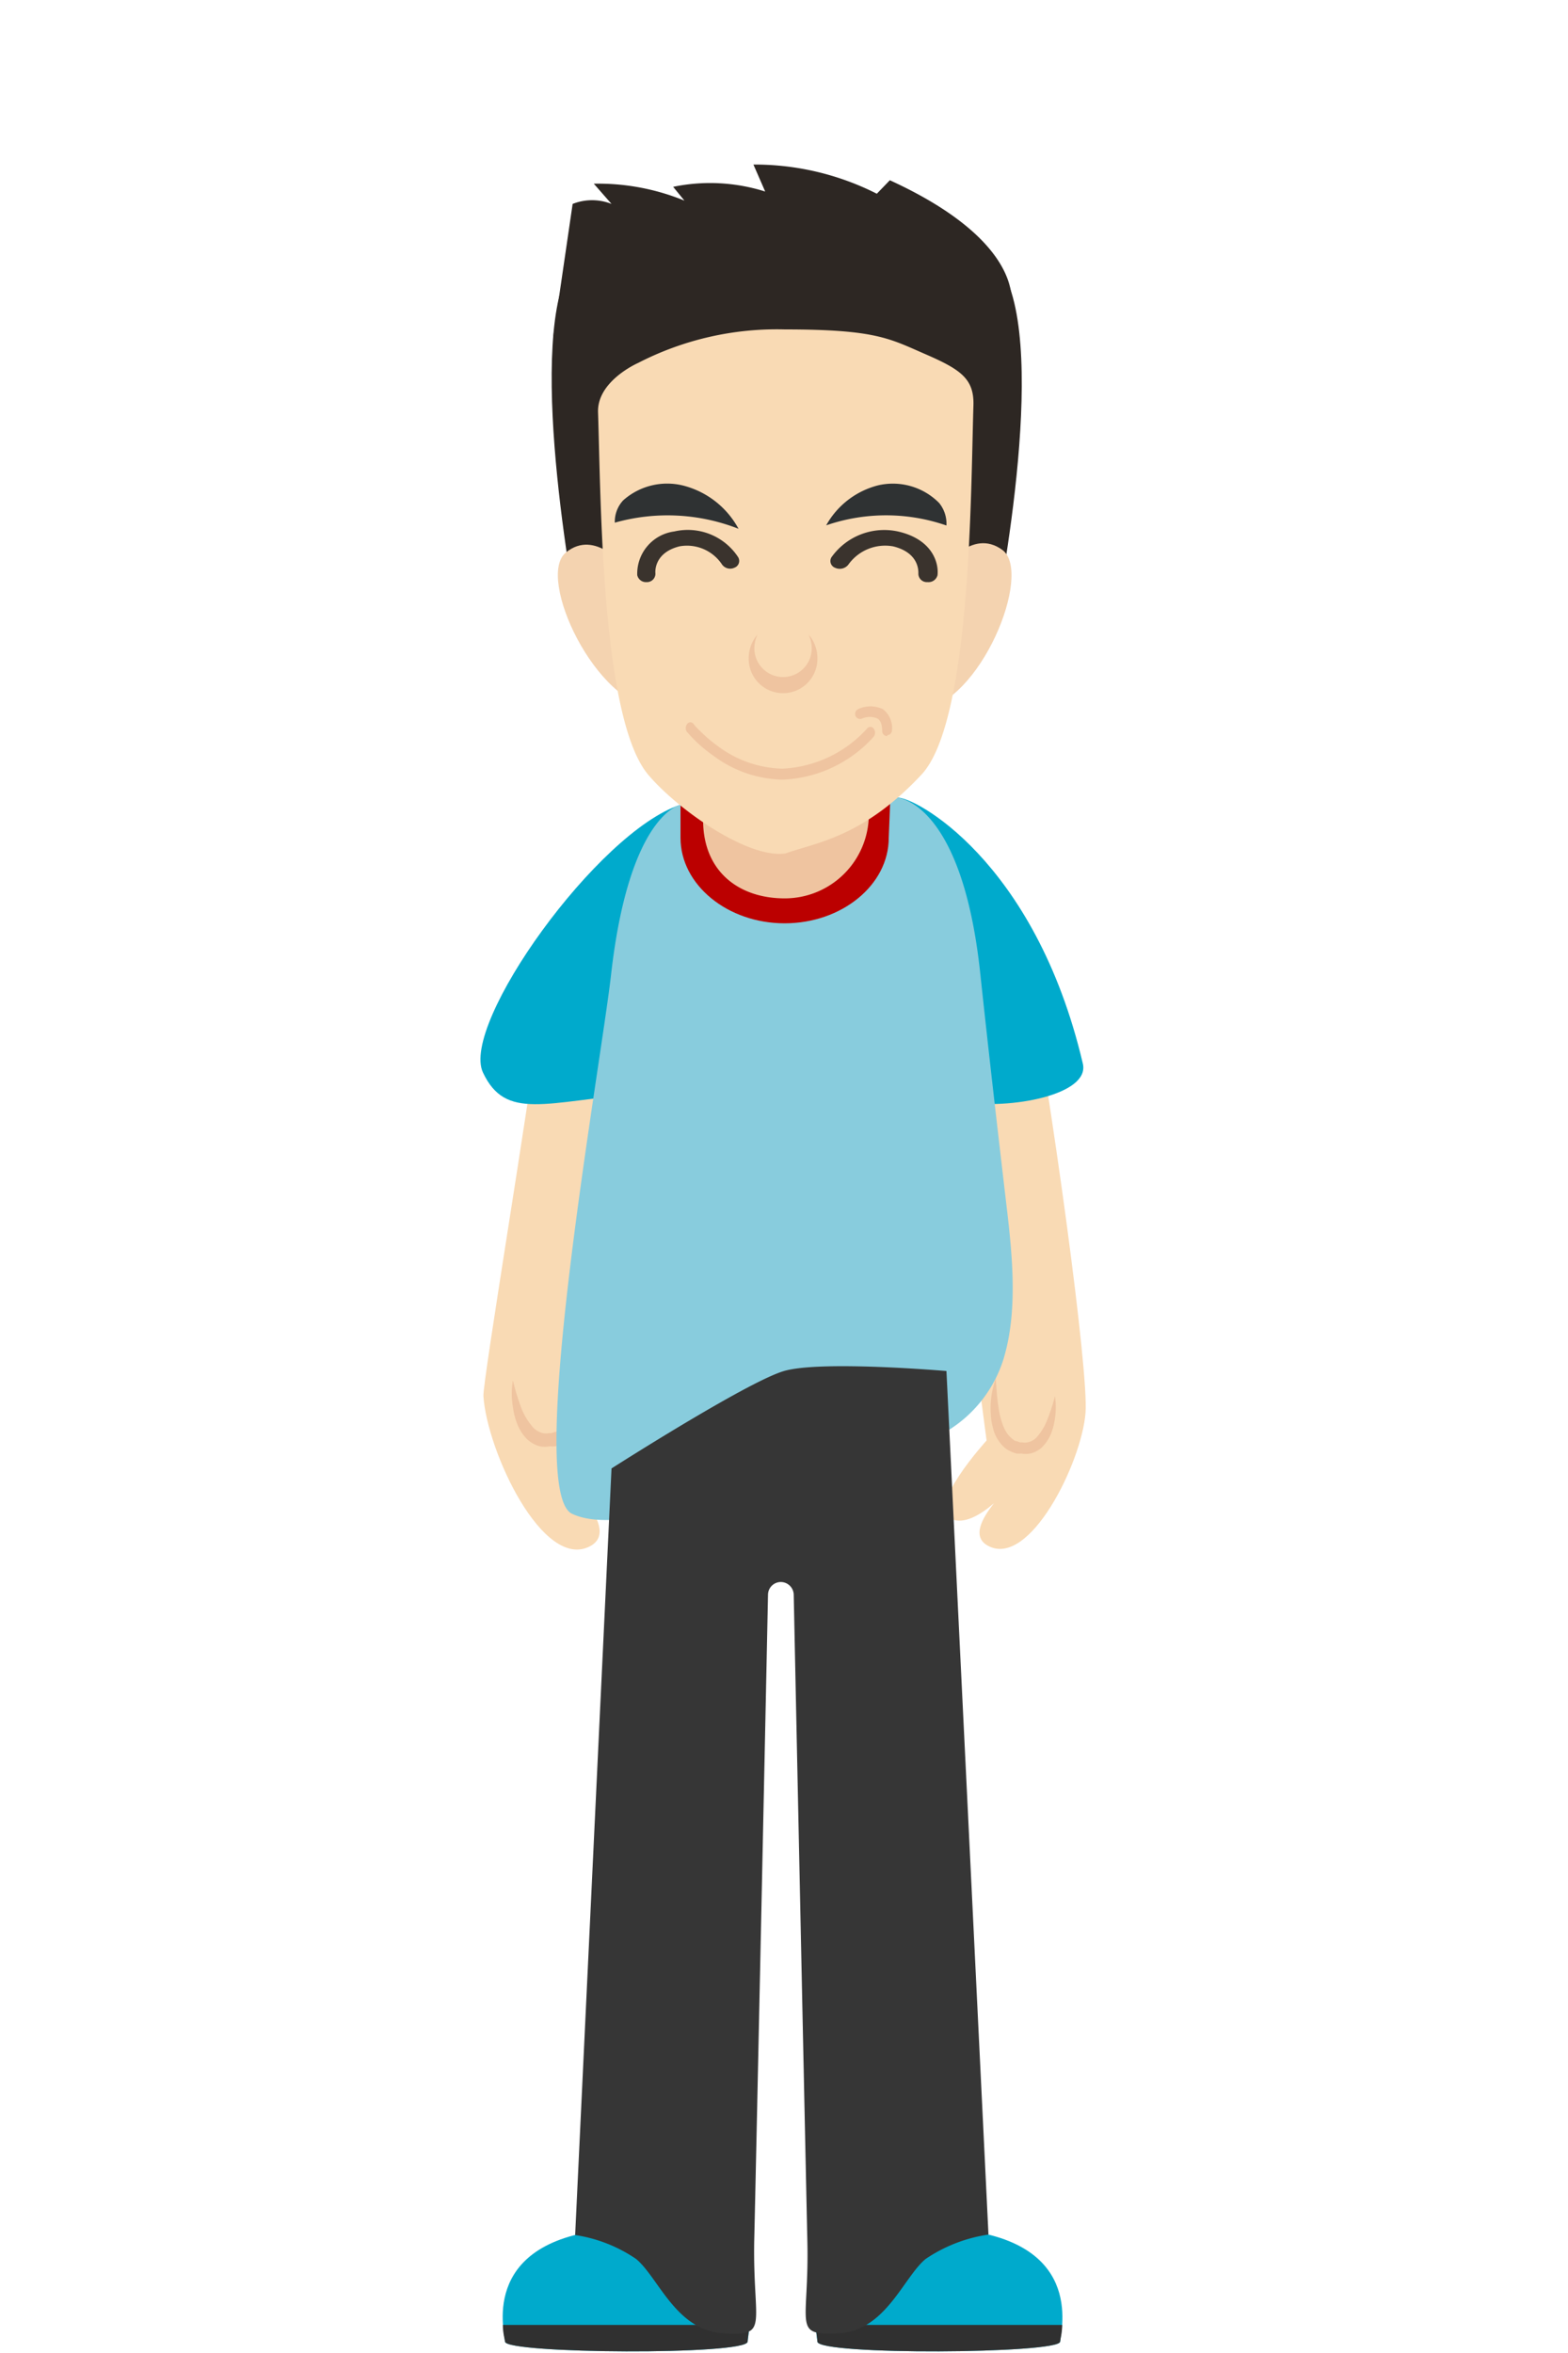 <svg xmlns="http://www.w3.org/2000/svg" viewBox="0 0 100 150"><defs><style>.cls-1{fill:#f9dab4;}.cls-2{fill:#efc4a0;}.cls-3{fill:#0ac;}.cls-4{fill:#8cd;}.cls-5{fill:#b00;}.cls-6{fill:#303030;}.cls-7{fill:#363636;}.cls-8{fill:#2d2723;}.cls-9{fill:#f4d3b0;}.cls-10{fill:#3a332d;}.cls-11{fill:#2f3233;}</style></defs><g id="Leon"><path class="cls-1" d="M40.73,66c-2.54-.76-4.09,1.2-6.48,0-.37,3.44-3.48,22.12-3.42,23,.23,3.53,3.82,11.18,6.82,9.56,1.12-.61.46-1.91-.41-3,1,.83,2.13,1.54,3,1.14C42.1,95.87,37.84,91,37.84,91Z"/><path class="cls-2" d="M32.71,88a14.54,14.54,0,0,0,.48,1.6A4.17,4.17,0,0,0,34,91a1.27,1.27,0,0,0,.63.36,1,1,0,0,0,.38,0l.15,0,.24-.08c.2,0,.21-.12.33-.17a3.5,3.5,0,0,0,.28-.27,3.44,3.44,0,0,0,.41-.73,6.35,6.35,0,0,0,.24-.82c.06-.27.1-.53.13-.78.13-1,.16-1.67.16-1.67a6.07,6.07,0,0,1,.33,1.69,4.78,4.78,0,0,1,0,.85,3.78,3.78,0,0,1-.16,1,2.93,2.93,0,0,1-.47,1,3.45,3.45,0,0,1-.42.44,2.26,2.26,0,0,1-.57.3l-.25.08a1.82,1.82,0,0,1-.35,0,1.7,1.7,0,0,1-.63,0,1.87,1.87,0,0,1-1-.66,2.92,2.92,0,0,1-.49-.89,4.13,4.13,0,0,1-.21-.84A5.13,5.13,0,0,1,32.71,88Z"/><path class="cls-1" d="M58.41,57.52l4.51,34.31s-3.89,4.27-2.26,5c.81.37,1.86-.25,2.73-1-.79,1-1.4,2.14-.4,2.7,2.66,1.49,6-5.31,6.24-8.47.21-2.61-2.09-19.6-4-29.84Z"/><path class="cls-2" d="M67.28,89a11.36,11.36,0,0,1-.46,1.43,3.67,3.67,0,0,1-.72,1.21,1.1,1.1,0,0,1-.58.31.91.91,0,0,1-.33,0h-.14l-.21-.08c-.18,0-.19-.11-.29-.15a3,3,0,0,1-.25-.25,2.32,2.32,0,0,1-.35-.66,5.13,5.13,0,0,1-.21-.74c-.05-.24-.08-.48-.11-.7-.1-.88-.12-1.5-.12-1.5a5.56,5.56,0,0,0-.32,1.51,4.7,4.7,0,0,0,0,.76,3.82,3.82,0,0,0,.13.86,2.4,2.4,0,0,0,.78,1.31,2,2,0,0,0,.51.28l.21.07a1.68,1.68,0,0,0,.32,0,1.53,1.53,0,0,0,.56,0,1.59,1.59,0,0,0,.91-.57,2.62,2.62,0,0,0,.46-.8,3.84,3.84,0,0,0,.19-.74A4.73,4.73,0,0,0,67.28,89Z"/><path class="cls-3" d="M57.22,50.85c-.49.06,1.12,18.93,4.16,19.41s8.14-.46,7.68-2.45C66,54.77,58.21,50.73,57.22,50.85Z"/><path class="cls-3" d="M47,51.21,40.8,69.72c-6,.5-8.55,1.74-10-1.35S38.14,53,43.4,51.3L47,51.21"/><path class="cls-4" d="M57.23,50.85s4.13.24,5.29,11.24c.51,4.78,1.06,9.56,1.62,14.34.39,3.28.84,7.09-.17,10.3a8.25,8.25,0,0,1-3.32,4.34c-4.08,2.43-16.89,5.2-18.37,5.42-1.68.25-4.21.78-5.82,0-3-1.56,1.85-28.51,2.51-34.35C40.13,51.88,43.4,51.3,43.4,51.3Z"/><path class="cls-5" d="M43.4,53.41c0,3,3,5.45,6.64,5.45s6.64-2.44,6.64-5.45l.1-2.48L43.4,51.3Z"/><path class="cls-2" d="M44.84,52.27c0,3.32,2.32,5,5.2,5a5.36,5.36,0,0,0,5.37-5.33H44.84Z"/><path class="cls-3" d="M32.21,149.28c.06.77,15.38.87,15.47,0s1.55-7.8-8.23-7.21C30.56,142.6,32.14,148.51,32.21,149.28Z"/><path class="cls-6" d="M32.07,148.21c0,.52.12.91.14,1.07.06.77,15.38.87,15.47,0,0-.17.08-.56.11-1.07Z"/><path class="cls-3" d="M67.61,149.28c-.07.77-15.39.87-15.48,0s-1.55-7.8,8.24-7.21C69.25,142.6,67.67,148.51,67.61,149.28Z"/><path class="cls-6" d="M67.74,148.21c0,.52-.12.91-.13,1.07-.07.77-15.39.87-15.48,0,0-.17-.08-.56-.11-1.07Z"/><path class="cls-7" d="M60.36,87.4s-8-.69-10.36,0-11,6.21-11,6.21l-2.32,48.87A9.36,9.36,0,0,1,40.56,144c1.42,1.16,2.53,4.55,5.54,4.74s1.91-.43,2-5.85c.12-5,.77-35.86.88-41.24a.82.82,0,0,1,.82-.8h0a.83.83,0,0,1,.82.8c.11,5.38.76,36.29.87,41.24.12,5.42-1,6,2,5.85s4.13-3.58,5.55-4.74a9.66,9.66,0,0,1,4-1.55Z"/><path class="cls-8" d="M64.4,18.32C63.59,16,50.05,16,50.05,16c-1.5.22-13.53,0-14.23,2.32-2,6.6,1.34,22.87,1.34,22.87L38.45,41l1-13,10.63-2,10.64,2,1,10,1.41,3.19S66.68,24.82,64.4,18.32Z"/><path class="cls-9" d="M39.92,36.23s-1.94-2.57-3.84-1S38,45,41.89,45.16Z"/><path class="cls-9" d="M60.15,36.28s1.81-2.67,3.78-1.22-1.4,9.84-5.32,10.23Z"/><path class="cls-1" d="M40.71,23.13c-.68.31-2.62,1.42-2.57,3.14.18,5.5.2,19.59,3.21,23.13,1.94,2.28,6.43,5.38,8.76,5,1.89-.68,4.9-1,8.64-5,3.18-3.34,3.16-18,3.33-23.53.06-1.72-.8-2.31-3.08-3.3S55.85,21,50.05,21A19.32,19.32,0,0,0,40.71,23.13Z"/><path class="cls-8" d="M64.48,19.49s1-4-7.73-8l-.83.86a17.25,17.25,0,0,0-7.87-1.86l.75,1.72a11.65,11.65,0,0,0-5.87-.3l.72.88a14.53,14.53,0,0,0-5.78-1.08L39,13a3.36,3.36,0,0,0-2.48,0l-1.24,8.48S63.92,20.48,64.48,19.49Z"/><path class="cls-10" d="M41.23,37.11a.57.57,0,0,1-.59-.45A2.72,2.72,0,0,1,43,33.88a3.84,3.84,0,0,1,4.07,1.63.46.46,0,0,1-.23.68.64.64,0,0,1-.79-.2,2.68,2.68,0,0,0-2.72-1.16c-1.66.42-1.54,1.68-1.53,1.73a.54.54,0,0,1-.53.55Z"/><path class="cls-10" d="M59.18,37.11h-.06a.54.54,0,0,1-.55-.54c0-.14.07-1.33-1.61-1.74A2.88,2.88,0,0,0,54.1,36a.7.7,0,0,1-.83.2.46.46,0,0,1-.24-.68,4.13,4.13,0,0,1,4.28-1.63c2.16.51,2.57,2,2.48,2.78A.59.59,0,0,1,59.18,37.11Z"/><path class="cls-11" d="M47.1,33.71A5.58,5.58,0,0,0,43.74,31a4.22,4.22,0,0,0-4,.9,2,2,0,0,0-.53,1.42A12.38,12.38,0,0,1,47.1,33.71Z"/><path class="cls-11" d="M52.69,33.49A5.28,5.28,0,0,1,56,30.94a4.15,4.15,0,0,1,3.89,1.12,2.09,2.09,0,0,1,.47,1.44A11.75,11.75,0,0,0,52.69,33.49Z"/><path class="cls-2" d="M51.56,40.44a2,2,0,0,1,.21.89,1.83,1.83,0,1,1-3.66,0,2,2,0,0,1,.21-.89A2.3,2.3,0,0,0,47.75,42a2.19,2.19,0,1,0,4.38,0A2.3,2.3,0,0,0,51.56,40.44Z"/><path class="cls-2" d="M43.79,46.63a8.9,8.9,0,0,0,1.7,1.54A7.58,7.58,0,0,0,49.9,49.7,8.24,8.24,0,0,0,55.69,47a.42.42,0,0,0,.05-.52.26.26,0,0,0-.42-.06A7.76,7.76,0,0,1,49.9,49a7.12,7.12,0,0,1-4.11-1.43,9,9,0,0,1-1.17-1,4.19,4.19,0,0,1-.31-.32l-.07-.09,0,0h0a.25.25,0,0,0-.42,0A.42.42,0,0,0,43.79,46.63Z"/><path class="cls-2" d="M56.58,46.93a.33.33,0,0,1-.32-.32c0-.41-.1-.68-.29-.8a1.22,1.22,0,0,0-1,0,.32.32,0,0,1-.41-.17.34.34,0,0,1,.16-.43,1.84,1.84,0,0,1,1.59,0,1.52,1.52,0,0,1,.58,1.33.33.33,0,0,1-.31.33Z"/></g></svg>